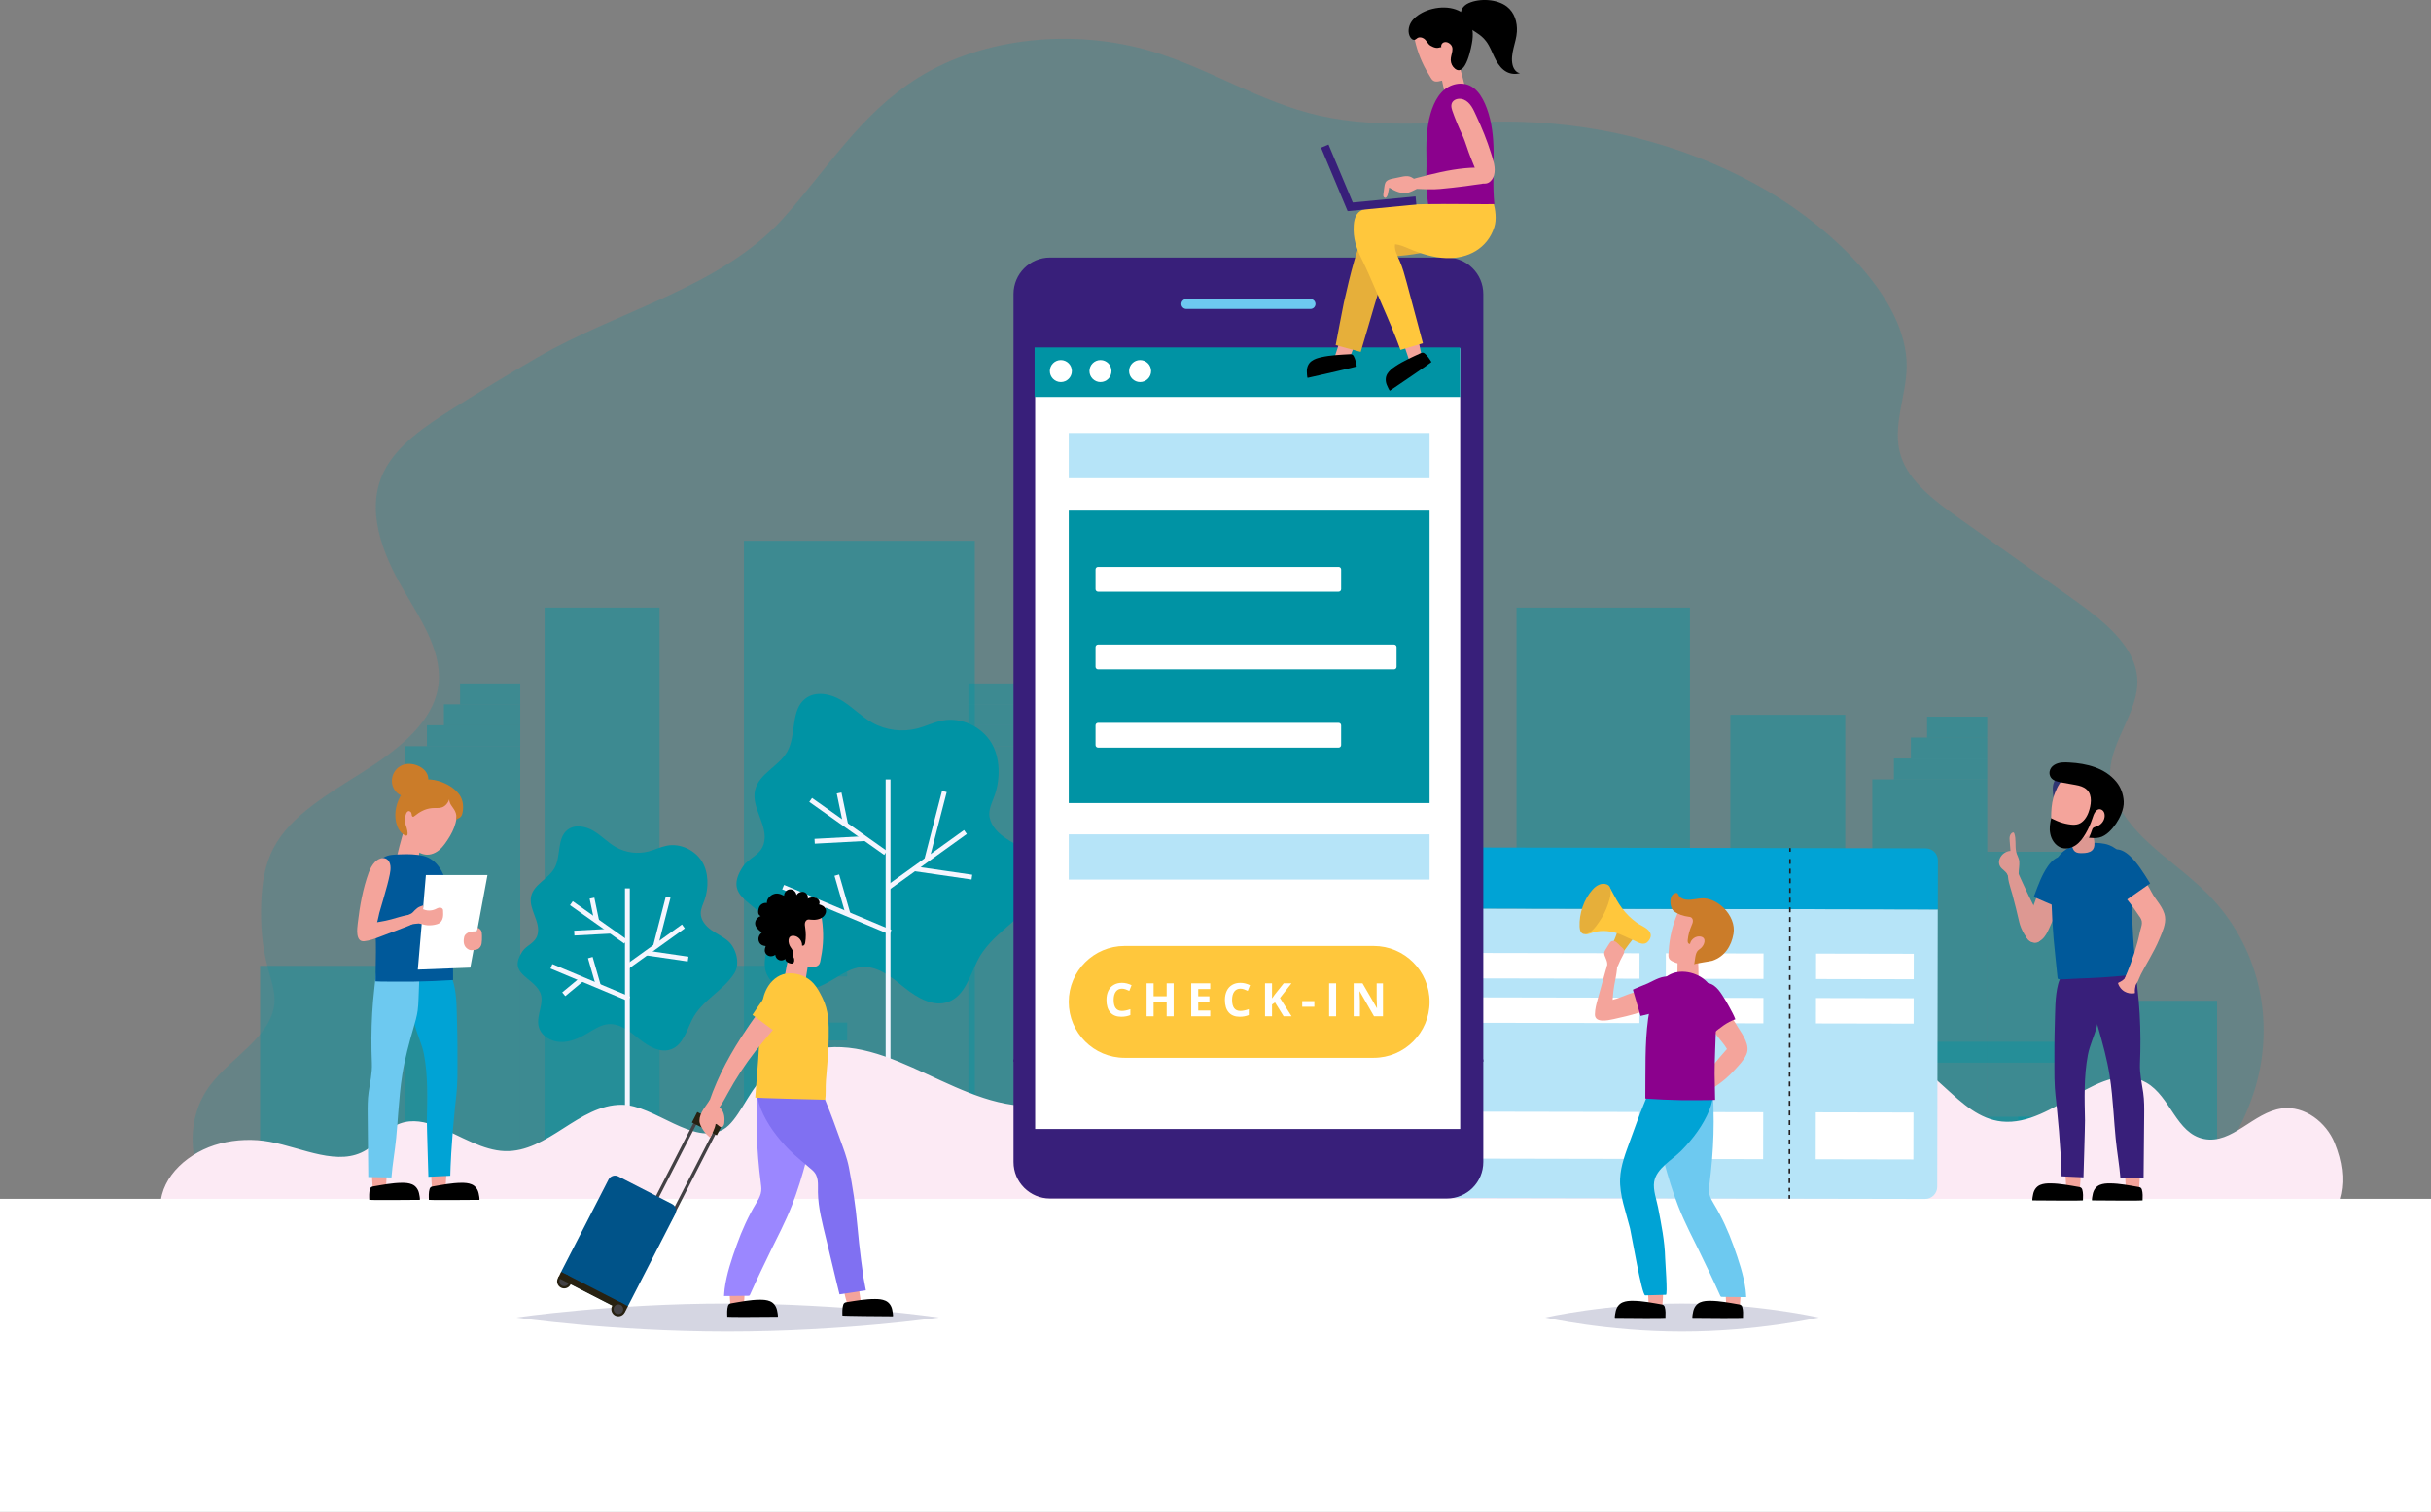 <svg width="1513" height="941" viewBox="0 0 1513 941" fill="none" xmlns="http://www.w3.org/2000/svg">
<rect x="0" y="0" width="1513" height="941" fill="#808080" stroke="none"/>
<g clip-path="url(#clip0_46234_5265)">
<path d="M182.771 797.522C161.029 782.273 140.558 764.875 128.923 743.363C117.288 721.85 115.775 695.482 130.814 675.452C143.962 657.948 169.123 644.983 170.803 624.424C171.408 616.98 168.669 609.673 166.703 602.397C163.117 589.129 162.073 575.438 162.587 561.853C163.026 550.219 164.66 538.419 170.288 527.753C181.016 507.421 204.437 494.062 225.74 480.553C247.043 467.058 268.618 450.432 272.537 428.481C276.335 407.225 262.642 386.893 251.34 367.529C237.783 344.291 227.117 316.985 239.1 293.158C247.24 276.955 264.503 265.291 281.358 254.626C298.772 243.612 316.459 232.886 334.419 222.478C384.801 193.265 448.711 178.817 487.307 136.019C514.435 105.944 535.315 70.816 571.581 48.259C612.236 22.98 668.807 17.655 716.663 31.906C752.824 42.677 784.006 63.524 821.075 71.951C861.472 81.133 904.366 74.643 946.245 75.808C1001.45 77.336 1055.91 92.782 1100.84 119.302C1139.79 142.282 1186.72 185.731 1186.68 227.637C1186.65 246.487 1177.22 265.518 1183.03 283.733C1188.23 300.041 1204.51 312.053 1219.99 323.051C1243.14 339.465 1266.28 355.895 1289.42 372.309C1308.41 385.773 1328.87 401.613 1330.18 422.263C1331.49 442.444 1313.74 460.629 1313.28 480.84C1312.94 496.256 1322.79 510.658 1334.9 522.383C1347.01 534.107 1361.58 543.986 1373.47 555.862C1406.35 588.66 1415.9 635.134 1403.76 676.541C1391.63 717.947 1359.49 754.225 1319.09 780.669" fill="#0093A4" fill-opacity="0.2"/>
<path d="M323.782 464.426H252.263V730.807H323.782V464.426Z" fill="#0093A4" fill-opacity="0.4"/>
<path d="M323.778 730.82H498.953V601.155H323.778V730.82Z" fill="#0093A4" fill-opacity="0.4"/>
<path d="M161.884 730.82H265.706V601.155H161.884V730.82Z" fill="#0093A4" fill-opacity="0.4"/>
<path d="M323.797 451.401H265.713V464.426H323.797V451.401Z" fill="#0093A4" fill-opacity="0.4"/>
<path d="M323.798 438.39H276.274V451.416H323.798V438.39Z" fill="#0093A4" fill-opacity="0.4"/>
<path d="M323.797 425.365H286.351V438.39H323.797V425.365Z" fill="#0093A4" fill-opacity="0.4"/>
<path d="M602.711 730.815H674.23V464.435H602.711V730.815Z" fill="#0093A4" fill-opacity="0.4"/>
<path d="M410.492 378.179H338.973V730.806H410.492V378.179Z" fill="#0093A4" fill-opacity="0.4"/>
<path d="M606.714 336.591H463.009V730.822H606.714V336.591Z" fill="#0093A4" fill-opacity="0.4"/>
<path d="M602.705 464.432H660.789V451.406H602.705V464.432Z" fill="#0093A4" fill-opacity="0.4"/>
<path d="M602.705 451.4H650.229V438.374H602.705V451.4Z" fill="#0093A4" fill-opacity="0.4"/>
<path d="M602.701 438.384H640.147V425.358H602.701V438.384Z" fill="#0093A4" fill-opacity="0.4"/>
<path d="M493.616 556.845H479.5V567.949H493.616V556.845Z" fill="#0093A4" fill-opacity="0.4"/>
<path d="M493.616 596.663H479.5V607.767H493.616V596.663Z" fill="#0093A4" fill-opacity="0.4"/>
<path d="M493.616 636.481H479.5V647.585H493.616V636.481Z" fill="#0093A4" fill-opacity="0.4"/>
<path d="M493.616 676.299H479.5V687.403H493.616V676.299Z" fill="#0093A4" fill-opacity="0.4"/>
<path d="M527.266 556.845H513.149V567.949H527.266V556.845Z" fill="#0093A4" fill-opacity="0.4"/>
<path d="M527.266 596.663H513.149V607.767H527.266V596.663Z" fill="#0093A4" fill-opacity="0.4"/>
<path d="M527.266 636.481H513.149V647.585H527.266V636.481Z" fill="#0093A4" fill-opacity="0.4"/>
<path d="M527.266 676.299H513.149V687.403H527.266V676.299Z" fill="#0093A4" fill-opacity="0.4"/>
<path d="M943.846 751.492H1051.78V378.184H943.846V751.492Z" fill="#0093A4" fill-opacity="0.4"/>
<path d="M1236.8 485.106H1165.28V751.502H1236.8V485.106Z" fill="#0093A4" fill-opacity="0.4"/>
<path d="M1308.32 530.129H1236.8V751.487H1308.32V530.129Z" fill="#0093A4" fill-opacity="0.4"/>
<path d="M1148.43 444.895H1076.91V751.487H1148.43V444.895Z" fill="#0093A4" fill-opacity="0.4"/>
<path d="M1379.86 622.896H1308.34V751.487H1379.86V622.896Z" fill="#0093A4" fill-opacity="0.4"/>
<path d="M1201.04 556.997H1046.83V751.502H1201.04V556.997Z" fill="#0093A4" fill-opacity="0.4"/>
<path d="M1236.8 472.081H1178.72V485.107H1236.8V472.081Z" fill="#0093A4" fill-opacity="0.4"/>
<path d="M1314.09 695.073H1256V708.099H1314.09V695.073Z" fill="#0093A4" fill-opacity="0.4"/>
<path d="M1236.8 459.055H1189.28V472.081H1236.8V459.055Z" fill="#0093A4" fill-opacity="0.4"/>
<path d="M1236.8 446.045H1199.36V459.07H1236.8V446.045Z" fill="#0093A4" fill-opacity="0.4"/>
<path d="M927.999 555.09H833.966V568.116H927.999V555.09Z" fill="#0093A4" fill-opacity="0.4"/>
<path d="M927.999 601.746H833.966V614.772H927.999V601.746Z" fill="#0093A4" fill-opacity="0.4"/>
<path d="M927.999 648.402H833.966V661.428H927.999V648.402Z" fill="#0093A4" fill-opacity="0.4"/>
<path d="M1288.41 648.402H1194.38V661.428H1288.41V648.402Z" fill="#0093A4" fill-opacity="0.4"/>
<path d="M1288.41 695.073H1194.38V708.099H1288.41V695.073Z" fill="#0093A4" fill-opacity="0.4"/>
<path d="M1090.81 577.526H1076.7V588.63H1090.81V577.526Z" fill="#0093A4" fill-opacity="0.4"/>
<path d="M1090.81 617.344H1076.7V628.448H1090.81V617.344Z" fill="#0093A4" fill-opacity="0.4"/>
<path d="M1090.81 657.161H1076.7V668.266H1090.81V657.161Z" fill="#0093A4" fill-opacity="0.4"/>
<path d="M1090.81 696.979H1076.7V708.083H1090.81V696.979Z" fill="#0093A4" fill-opacity="0.4"/>
<path d="M1124.28 577.526H1110.16V588.63H1124.28V577.526Z" fill="#0093A4" fill-opacity="0.4"/>
<path d="M1124.28 617.344H1110.16V628.448H1124.28V617.344Z" fill="#0093A4" fill-opacity="0.4"/>
<path d="M1124.28 657.161H1110.16V668.266H1124.28V657.161Z" fill="#0093A4" fill-opacity="0.4"/>
<path d="M1124.28 696.979H1110.16V708.083H1124.28V696.979Z" fill="#0093A4" fill-opacity="0.4"/>
<path d="M1157.91 577.526H1143.8V588.63H1157.91V577.526Z" fill="#0093A4" fill-opacity="0.4"/>
<path d="M1157.91 617.344H1143.8V628.448H1157.91V617.344Z" fill="#0093A4" fill-opacity="0.4"/>
<path d="M1157.91 657.161H1143.8V668.266H1157.91V657.161Z" fill="#0093A4" fill-opacity="0.4"/>
<path d="M1157.91 696.979H1143.8V708.083H1157.91V696.979Z" fill="#0093A4" fill-opacity="0.4"/>
<path d="M586.409 448.496C586.545 448.466 586.681 448.45 586.817 448.42C598.377 446.317 610.829 452.202 616.941 462.232C622.63 471.551 622.63 484.804 619.09 494.91C617.728 498.813 615.685 502.625 615.731 506.755C615.806 512.489 619.937 517.421 624.597 520.794C629.242 524.168 634.598 526.528 638.986 530.234C646.036 536.18 649.834 549.629 644.765 557.874C635.173 573.456 616.608 581.157 608.211 598.206C603.551 607.692 600.374 619.628 590.524 623.455C581.113 627.101 570.885 621.095 563.003 614.772C555.135 608.448 546.526 601.126 536.45 601.882C529.928 602.367 524.24 606.224 518.611 609.568C511.44 613.819 503.496 617.495 495.16 617.238C486.823 616.996 478.139 611.776 476.323 603.637C474.144 593.88 481.951 583.093 477.443 574.167C470.755 560.975 449.513 558.736 462.449 539.281C466.156 533.699 473.312 532.473 475.4 524.985C478.456 514.017 467.411 502.958 469.923 491.869C472.268 481.491 484.871 476.983 490.031 467.679C495.78 457.331 491.877 441.976 501.272 434.774C507.551 429.964 516.796 431.734 523.589 435.803C530.382 439.858 535.89 445.848 542.789 449.751C551.201 454.517 561.49 455.863 570.855 453.428C576.135 452.051 581.083 449.54 586.409 448.496Z" fill="#0093A4"/>
<path d="M504.54 497.89L551.171 530.885" stroke="#F5F5FE" stroke-width="3" stroke-miterlimit="10"/>
<path d="M522.242 493.563L526.342 513.321" stroke="#F5F5FE" stroke-width="3" stroke-miterlimit="10"/>
<path d="M507.021 523.608L538.522 521.929" stroke="#F5F5FE" stroke-width="3" stroke-miterlimit="10"/>
<path d="M487.398 552.156L554.212 580.203" stroke="#F5F5FE" stroke-width="3" stroke-miterlimit="10"/>
<path d="M520.805 544.682L527.855 569.13" stroke="#F5F5FE" stroke-width="3" stroke-miterlimit="10"/>
<path d="M497.989 576.164L513.649 563.184" stroke="#F5F5FE" stroke-width="3" stroke-miterlimit="10"/>
<path d="M552.714 552.473L600.842 517.875" stroke="#F5F5FE" stroke-width="3" stroke-miterlimit="10"/>
<path d="M587.755 492.64L576.771 535.166" stroke="#F5F5FE" stroke-width="3" stroke-miterlimit="10"/>
<path d="M569.069 540.719L604.882 545.923" stroke="#F5F5FE" stroke-width="3" stroke-miterlimit="10"/>
<path d="M552.714 485.137V730.716" stroke="#F5F5FE" stroke-width="3" stroke-miterlimit="10"/>
<path d="M414.88 526.392C414.97 526.377 415.076 526.346 415.167 526.331C423.534 524.803 432.552 529.069 436.985 536.331C441.1 543.078 441.1 552.67 438.543 559.992C437.56 562.821 436.077 565.574 436.122 568.57C436.183 572.73 439.178 576.285 442.537 578.736C445.896 581.171 449.785 582.881 452.962 585.559C458.076 589.855 460.814 599.598 457.138 605.574C450.193 616.844 436.743 622.427 430.675 634.771C427.301 641.64 425.002 650.278 417.86 653.046C411.052 655.694 403.638 651.337 397.934 646.768C392.23 642.199 385.997 636.889 378.719 637.434C373.998 637.782 369.883 640.581 365.813 643.001C360.624 646.087 354.859 648.735 348.837 648.553C342.8 648.372 336.521 644.605 335.205 638.705C333.632 631.64 339.29 623.833 336.007 617.374C331.165 607.813 315.793 606.209 325.159 592.124C327.852 588.085 333.026 587.193 334.539 581.777C336.748 573.834 328.76 565.831 330.575 557.798C332.27 550.294 341.393 547.012 345.13 540.279C349.291 532.791 346.462 521.672 353.27 516.452C357.824 512.958 364.512 514.259 369.429 517.194C374.346 520.128 378.341 524.47 383.319 527.284C389.416 530.733 396.86 531.717 403.638 529.947C407.436 528.963 411.022 527.148 414.88 526.392Z" fill="#0093A4"/>
<path d="M355.601 562.155L389.371 586.043" stroke="#F5F5FE" stroke-width="3" stroke-miterlimit="10"/>
<path d="M368.431 559.023L371.396 573.32" stroke="#F5F5FE" stroke-width="3" stroke-miterlimit="10"/>
<path d="M357.416 580.778L380.202 579.568" stroke="#F5F5FE" stroke-width="3" stroke-miterlimit="10"/>
<path d="M343.193 601.444L391.564 621.746" stroke="#F5F5FE" stroke-width="3" stroke-miterlimit="10"/>
<path d="M367.387 596.028L372.486 613.743" stroke="#F5F5FE" stroke-width="3" stroke-miterlimit="10"/>
<path d="M350.864 618.826L362.212 609.416" stroke="#F5F5FE" stroke-width="3" stroke-miterlimit="10"/>
<path d="M390.475 601.671L425.319 576.618" stroke="#F5F5FE" stroke-width="3" stroke-miterlimit="10"/>
<path d="M415.848 558.358L407.904 589.144" stroke="#F5F5FE" stroke-width="3" stroke-miterlimit="10"/>
<path d="M402.322 593.153L428.255 596.935" stroke="#F5F5FE" stroke-width="3" stroke-miterlimit="10"/>
<path d="M390.475 552.927V730.715" stroke="#F5F5FE" stroke-width="3" stroke-miterlimit="10"/>
<path d="M294.248 711.215C300.739 714.014 307.351 716.207 314.068 716.45C340.97 717.448 360.124 687.433 387.04 687.615C407.284 687.751 431.719 713.515 450.269 702.894C458.968 697.917 465.732 680.126 473.342 672.713C482.359 663.939 492.86 656.617 505.675 653.485C554.333 641.579 598.921 693.954 648.805 687.917C673.224 684.967 693.151 668.326 708.326 650.308C716.995 640.021 724.742 628.962 735 620.036C745.258 611.111 758.724 604.363 772.75 605.18C799.772 606.754 815.704 633.47 838.459 647.116C857.008 658.236 881.504 660.278 901.899 652.411C914.064 647.721 924.473 639.9 935.911 633.833C962.828 619.567 998.534 616.073 1023.98 632.487C1048.28 648.175 1063.93 694.407 1096.76 694.468C1127.09 694.528 1145.75 655.437 1176.01 657.403C1204.03 659.234 1217.95 695.134 1245.86 698.038C1278.32 701.412 1308 657.963 1335.83 673.863C1350.96 682.517 1354.35 705.466 1371.72 708.9C1389.28 712.38 1402.41 692.229 1420.21 689.899C1434.46 688.023 1447.82 698.689 1452.95 711.185C1491.95 806.448 1289.36 815.707 1234.44 815.707C1179.5 815.707 1129.29 809.081 1090.86 798.143C1031.29 835.313 912.263 860.668 775.11 860.668C637.336 860.668 517.839 835.086 458.545 797.644C419.888 808.884 368.99 815.707 313.206 815.707C267.816 815.707 221.594 811.743 177.762 800.351C152.541 793.801 98.844 782.47 99.858 750.231C100.433 731.775 117.863 716.661 137.002 711.745C147.033 709.158 157.73 708.795 167.943 710.655C188.399 714.407 210.927 726.54 228.145 715.617C234.833 711.382 239.084 704.256 246.135 700.55C261.371 692.637 277.408 703.953 294.248 711.215Z" fill="#FCEAF4"/>
<path d="M1513 746.177H0V941H1513V746.177Z" fill="white"/>
<path d="M711.882 737.781L712.2 565.09L1206.01 566.013L1205.68 738.704C1205.66 742.879 1202.28 746.268 1198.1 746.253L719.417 745.345C715.256 745.36 711.867 741.956 711.882 737.781Z" fill="#B6E4F8"/>
<path d="M1206.04 566.028L1206.1 535.605C1206.12 531.43 1202.73 528.041 1198.55 528.026L719.84 527.118C715.664 527.103 712.275 530.492 712.26 534.667L712.199 565.09L1206.04 566.028Z" fill="#00A3D5"/>
<path d="M1114.05 527.859V530.129" stroke="#231F20" stroke-miterlimit="10"/>
<path d="M1114.04 534.682L1113.64 741.563" stroke="#231F20" stroke-miterlimit="10" stroke-dasharray="3.01 3.01"/>
<path d="M1113.64 743.832V746.101" stroke="#231F20" stroke-miterlimit="10"/>
<path d="M1191.05 609.478L1191.08 593.654L1130.29 593.539L1130.26 609.363L1191.05 609.478Z" fill="white"/>
<path d="M1190.99 637.119L1191.02 621.294L1130.23 621.181L1130.2 637.005L1190.99 637.119Z" fill="white"/>
<path d="M1190.84 721.663L1190.9 692.435L1130.11 692.32L1130.05 721.548L1190.84 721.663Z" fill="white"/>
<path d="M1097.54 609.295L1097.57 593.471L1036.78 593.357L1036.75 609.182L1097.54 609.295Z" fill="white"/>
<path d="M1097.48 636.953L1097.51 621.128L1036.72 621.013L1036.69 636.838L1097.48 636.953Z" fill="white"/>
<path d="M1097.32 721.481L1097.38 692.253L1036.58 692.138L1036.53 721.366L1097.32 721.481Z" fill="white"/>
<path d="M1020.39 609.152L1020.42 593.328L739.875 592.802L739.845 608.627L1020.39 609.152Z" fill="white"/>
<path d="M1020.33 636.796L1020.36 620.972L739.817 620.441L739.787 636.266L1020.33 636.796Z" fill="white"/>
<path d="M1020.16 721.34L1020.22 692.112L739.678 691.581L739.623 720.809L1020.16 721.34Z" fill="white"/>
<path d="M900.492 745.965H653.48C640.953 745.965 630.785 735.799 630.785 723.272V659.431H923.172V723.272C923.188 735.814 913.02 745.965 900.492 745.965Z" fill="#381F7A"/>
<path d="M923.188 660.838H630.785V182.978C630.785 170.451 640.953 160.285 653.48 160.285H900.477C913.005 160.285 923.172 170.451 923.172 182.978V660.838H923.188Z" fill="#381F7A"/>
<path d="M908.799 216.79H644.251V702.698H908.799V216.79Z" fill="white"/>
<path d="M815.643 192.297H738.329C736.634 192.297 735.242 190.905 735.242 189.211C735.242 187.516 736.634 186.125 738.329 186.125H815.643C817.338 186.125 818.73 187.516 818.73 189.211C818.73 190.92 817.338 192.297 815.643 192.297Z" fill="#6DC9F0"/>
<path d="M889.735 519.312H665.16V547.451H889.735V519.312Z" fill="#B6E4F8"/>
<path d="M889.735 269.512H665.16V297.651H889.735V269.512Z" fill="#B6E4F8"/>
<path d="M889.735 317.832H665.16V499.841H889.735V317.832Z" fill="#0093A4"/>
<path d="M833.119 368.27H683.408C682.53 368.27 681.834 367.559 681.834 366.697V354.428C681.834 353.55 682.545 352.854 683.408 352.854H833.119C833.996 352.854 834.692 353.565 834.692 354.428V366.697C834.692 367.574 833.996 368.27 833.119 368.27Z" fill="white"/>
<path d="M833.119 465.319H683.408C682.53 465.319 681.834 464.608 681.834 463.745V451.476C681.834 450.599 682.545 449.903 683.408 449.903H833.119C833.996 449.903 834.692 450.614 834.692 451.476V463.745C834.692 464.623 833.996 465.319 833.119 465.319Z" fill="white"/>
<path d="M867.615 416.59H683.408C682.53 416.59 681.834 415.879 681.834 415.017V402.748C681.834 401.87 682.545 401.174 683.408 401.174H867.615C868.493 401.174 869.189 401.885 869.189 402.748V415.017C869.189 415.894 868.493 416.59 867.615 416.59Z" fill="white"/>
<path d="M908.798 216.245H643.902V247.062H908.798V216.245Z" fill="#0093A4"/>
<path d="M667.097 230.95C667.097 234.732 664.026 237.803 660.244 237.803C656.461 237.803 653.39 234.732 653.39 230.95C653.39 227.168 656.461 224.097 660.244 224.097C664.026 224.112 667.097 227.168 667.097 230.95Z" fill="white"/>
<path d="M684.906 237.803C688.691 237.803 691.76 234.735 691.76 230.95C691.76 227.165 688.691 224.097 684.906 224.097C681.12 224.097 678.052 227.165 678.052 230.95C678.052 234.735 681.12 237.803 684.906 237.803Z" fill="white"/>
<path d="M709.568 237.803C713.353 237.803 716.422 234.735 716.422 230.95C716.422 227.165 713.353 224.097 709.568 224.097C705.782 224.097 702.714 227.165 702.714 230.95C702.714 234.735 705.782 237.803 709.568 237.803Z" fill="white"/>
<path d="M854.921 658.402H699.974C680.744 658.402 665.16 642.82 665.16 623.592C665.16 604.363 680.744 588.781 699.974 588.781H854.921C874.151 588.781 889.735 604.363 889.735 623.592C889.735 642.805 874.151 658.402 854.921 658.402Z" fill="#FFC73C"/>
<path d="M698.265 615.362C696.631 615.362 695.36 615.982 694.452 617.207C693.559 618.433 693.105 620.157 693.105 622.351C693.105 626.935 694.83 629.219 698.265 629.219C699.702 629.219 701.457 628.856 703.5 628.145V631.791C701.82 632.487 699.929 632.85 697.856 632.85C694.876 632.85 692.591 631.942 691.002 630.127C689.414 628.312 688.627 625.71 688.627 622.321C688.627 620.188 689.02 618.312 689.792 616.708C690.564 615.105 691.683 613.864 693.136 613.017C694.588 612.155 696.298 611.731 698.25 611.731C700.247 611.731 702.244 612.215 704.256 613.183L702.849 616.723C702.078 616.36 701.306 616.043 700.534 615.77C699.778 615.498 699.006 615.362 698.265 615.362Z" fill="white"/>
<path d="M730.446 632.563H726.104V623.697H717.964V632.563H713.606V612.033H717.964V620.082H726.104V612.033H730.446V632.563Z" fill="white"/>
<path d="M753.216 632.563H741.385V612.033H753.216V615.604H745.742V620.112H752.702V623.682H745.742V628.977H753.216V632.563Z" fill="white"/>
<path d="M771.978 615.362C770.344 615.362 769.073 615.982 768.165 617.207C767.272 618.433 766.818 620.157 766.818 622.351C766.818 626.935 768.543 629.219 771.978 629.219C773.415 629.219 775.17 628.856 777.213 628.145V631.791C775.533 632.487 773.642 632.85 771.569 632.85C768.589 632.85 766.304 631.942 764.715 630.127C763.127 628.312 762.34 625.71 762.34 622.321C762.34 620.188 762.733 618.312 763.505 616.708C764.277 615.105 765.396 613.864 766.849 613.017C768.301 612.155 770.011 611.731 771.963 611.731C773.96 611.731 775.957 612.215 777.969 613.183L776.562 616.723C775.79 616.36 775.019 616.043 774.247 615.77C773.491 615.498 772.719 615.362 771.978 615.362Z" fill="white"/>
<path d="M803.857 632.563H798.91L793.524 623.909L791.678 625.225V632.563H787.32V612.033H791.678V621.428L793.387 619.008L798.955 612.033H803.782L796.625 621.126L803.857 632.563Z" fill="white"/>
<path d="M810.469 626.617V623.107H818.019V626.617H810.469Z" fill="white"/>
<path d="M827.202 632.563V612.033H831.56V632.563H827.202Z" fill="white"/>
<path d="M860.7 632.563H855.163L846.236 617.026H846.115C846.297 619.764 846.387 621.731 846.387 622.896V632.563H842.499V612.033H847.991L856.918 627.419H857.024C856.888 624.756 856.812 622.865 856.812 621.761V612.049H860.731V632.563H860.7Z" fill="white"/>
<path d="M829.835 224.687C830.637 222.433 834.525 210.769 833.95 210.542C836.931 211.707 839.912 212.872 842.892 214.021C842.453 216.578 841.546 218.983 840.517 221.328C839.503 223.643 838.308 225.821 837.385 228.212C834.904 226.986 832.347 225.897 829.744 224.944C829.759 224.899 829.79 224.808 829.835 224.687Z" fill="#F4A49B"/>
<path d="M842.984 161.859C844.845 155.535 847.038 149.302 849.853 143.19C850.382 142.041 850.972 140.845 851.986 140.104C852.803 139.499 853.817 139.242 854.815 139C862.743 137.018 870.672 135.036 878.615 133.054C886.437 131.103 894.32 129.136 902.369 128.546C907.392 128.183 922.083 126.61 923.944 132.721C924.58 134.794 923.869 137.048 922.825 138.939C919.042 145.838 911.356 149.559 903.942 152.177C891.49 156.564 878.373 159.09 865.179 159.62C858.174 179.105 852.909 199.165 846.872 219.029L831.288 214.808C831.288 214.808 835.797 190.89 836.372 188.394C838.46 179.392 840.411 170.542 842.984 161.859Z" fill="#E6AF3A"/>
<path d="M813.873 235.186C813.434 235.277 813.359 231.419 813.343 231.101C813.313 228.65 814.236 226.215 816.279 224.732C818.079 223.416 820.182 222.811 822.316 222.327C828.186 221.011 834.208 220.829 840.199 220.466C841.198 220.405 841.924 220.663 842.454 221.54C843.558 223.431 844.042 226.003 844.42 228.03C844.481 228.287 820.001 233.839 813.873 235.186Z" fill="black"/>
<path d="M889.312 46.444C890.961 49.077 891.475 51.179 895 50.695C898.193 50.257 901.113 48.865 903.7 46.959C908.784 43.237 913.247 37.276 914.125 30.907C915.411 21.528 907.301 13.858 898.556 12.466C897.527 12.3 896.483 12.224 895.454 12.209C888.041 12.194 878.463 15.552 880.506 24.735C882.185 32.375 885.136 39.833 889.312 46.444Z" fill="#F4A49B"/>
<path d="M876.829 223.597C876.118 221.313 872.245 209.649 871.64 209.815C874.726 208.953 877.813 208.106 880.884 207.244C882.064 209.558 882.79 212.024 883.365 214.52C883.925 216.986 884.303 219.437 884.969 221.903C882.246 222.417 879.553 223.068 876.905 223.87C876.89 223.809 876.86 223.718 876.829 223.597Z" fill="#F4A49B"/>
<path d="M871.095 162.328C873.031 166.745 874.287 171.42 875.543 176.079C878.902 188.59 885.589 213.628 885.589 213.628L871.624 217.803C868.144 208.136 864.059 198.681 859.944 189.271C858.507 185.973 857.115 182.66 855.692 179.347C853.166 173.432 850.609 167.517 847.749 161.768C844.133 154.506 842 148.349 842.544 140.059C842.892 134.839 844.799 130.982 850.109 129.938C855.783 128.833 861.532 128.122 867.297 127.729C871.095 127.472 874.907 127.381 878.72 127.275C887.738 127.033 896.74 126.806 905.758 126.564C910.372 126.443 914.972 126.322 919.586 126.201C922.567 126.125 926.516 125.066 929.391 125.641C930.692 130.513 931.584 136.503 929.996 141.405C925.699 154.733 913.58 161.102 900.069 160.633C892.065 160.361 884.288 157.895 876.92 154.778C874.121 153.598 871.276 152.282 868.25 152.07C867.645 155.414 869.793 159.377 871.095 162.328Z" fill="#FFC73C"/>
<path d="M865.088 243.143C864.725 243.385 863.227 239.83 863.106 239.543C862.183 237.274 862.152 234.672 863.514 232.538C864.709 230.663 866.434 229.316 868.25 228.091C873.228 224.717 878.78 222.342 884.212 219.815C885.12 219.392 885.891 219.362 886.693 219.997C888.403 221.343 889.81 223.567 890.899 225.322C891.036 225.519 870.277 239.649 865.088 243.143Z" fill="black"/>
<path d="M898.889 56.626C898.919 56.792 898.964 56.958 899.07 57.064C899.206 57.216 899.418 57.261 899.615 57.291C903.836 57.987 908.148 57.231 912.324 56.338C911.189 51.452 909.934 46.595 908.542 41.77C908.496 41.618 908.451 41.467 908.33 41.376C908.179 41.27 907.982 41.3 907.8 41.331C905.652 41.724 903.503 42.133 901.355 42.556C899.539 42.919 897.724 43.131 895.908 43.539C896.604 45.763 897.013 47.942 897.497 50.226C897.936 52.374 898.389 54.508 898.889 56.626Z" fill="#F4A49B"/>
<path d="M888.812 127.003C895.908 126.776 930.087 127.26 930.056 127.033C928.906 116.231 929.754 105.021 929.587 94.129C929.451 85.097 928.513 75.96 925.366 67.427C922.597 59.939 917.922 51.906 908.859 52.057C907.225 52.087 905.606 52.39 904.078 52.919C896.422 55.521 892.549 63.252 890.401 70.498C887.617 79.908 887.571 89.847 887.798 99.575C887.919 104.719 887.511 109.877 887.677 115.021C887.798 119.015 888.388 123.024 888.812 127.003Z" fill="#8B018D"/>
<path d="M902.898 37.352C902.943 39.44 903.881 41.407 905.515 42.723C912.339 48.245 915.925 28.653 916.394 24.962C917.09 19.546 916.258 13.449 912.112 9.516C905.152 2.905 893.018 3.737 885.09 7.912C882.336 9.365 879.734 11.331 878.13 14.009C876.541 16.687 876.103 20.197 877.585 22.95C878.191 24.07 879.416 25.128 880.611 24.72C881.217 24.523 881.64 23.994 882.185 23.676C883.38 22.935 884.999 23.222 886.179 24.024C887.965 25.219 888.509 27.337 890.31 28.427C891.384 29.077 892.594 29.591 893.85 29.773C895.091 29.939 895.908 29.44 897.058 29.334C896.664 28.169 897.375 26.868 898.48 26.399C899.599 25.93 900.931 26.233 901.914 26.914C905.924 29.667 902.822 33.6 902.898 37.352Z" fill="black"/>
<path d="M912.945 91.527C913.61 93.509 914.276 95.49 915.078 97.472C916.788 101.723 918.512 105.959 920.222 110.21C920.858 111.784 921.674 113.524 923.278 114.083C924.231 114.416 925.306 114.235 926.213 113.796C928.074 112.903 929.3 111.012 929.845 109.03C931.085 104.416 929.315 99.681 927.953 95.294C925.457 87.306 922.34 79.636 918.8 72.102C917.877 70.12 917.03 68.093 915.819 66.263C914.624 64.432 913.02 62.798 910.993 61.981C908.965 61.164 906.484 61.285 904.774 62.647C902.792 64.25 903.11 66.716 903.867 68.88C905.622 73.933 907.679 78.864 909.964 83.706C911.159 86.277 912.052 88.895 912.945 91.527Z" fill="#F4A49B"/>
<path d="M911.733 104.704C901.475 105.672 891.399 108.259 881.398 110.846C880.596 111.058 879.749 111.284 879.113 111.814C877.494 113.145 877.691 116.504 879.779 117.306C880.308 117.502 880.883 117.533 881.443 117.548C886.33 117.729 891.474 118.077 896.316 117.608C901.49 117.109 906.65 116.564 911.809 115.884C913.882 115.611 915.97 115.324 918.028 115.006C920.66 114.598 923.505 114.598 925.865 113.206C926.107 113.07 926.349 112.903 926.5 112.676C926.636 112.465 926.697 112.222 926.758 111.98C927 110.861 927.121 109.666 926.773 108.577C925.593 105.006 921.871 104.28 918.587 104.325C916.272 104.356 914.003 104.492 911.733 104.704Z" fill="#F4A49B"/>
<path d="M926.592 28.26C924.504 24.493 921.871 22.148 918.21 19.879C913.777 17.141 907.12 12.178 909.692 6.036C910.478 4.16 912.173 2.769 914.034 1.937C920.979 -1.165 931.691 -0.635 937.818 4.055C942.645 7.746 944.415 13.843 944.082 19.712C943.885 23.222 942.796 26.596 941.979 30.015C941.162 33.434 940.587 37.019 941.404 40.423C941.979 42.798 943.598 45.264 946.034 45.522C943.401 46.338 940.451 46.111 937.97 44.886C934.883 43.373 932.689 40.514 931.055 37.488C929.421 34.508 928.256 31.255 926.592 28.26Z" fill="black"/>
<path d="M838.941 131.382L881.502 127.278L881.018 122.263L838.458 126.368L838.941 131.382Z" fill="#381F7A"/>
<path d="M843.358 129.403L826.832 89.972L822.185 91.919L838.711 131.35L843.358 129.403Z" fill="#381F7A"/>
<path d="M864.422 111.844C865.149 111.542 865.92 111.345 866.631 111.209C868.432 110.831 870.217 110.453 872.018 110.089C873.818 109.711 875.709 109.348 877.464 109.908C878.327 110.18 879.099 110.679 879.855 111.164C881.141 111.981 882.427 112.813 883.713 113.63C883.91 114.885 883.244 116.141 882.321 117.003C881.383 117.865 880.203 118.395 879.053 118.909C878.236 119.272 877.404 119.651 876.526 119.878C872.441 120.982 868.205 118.955 864.589 116.761C864.301 118.168 864.014 119.575 863.726 120.982C863.53 121.905 862.546 124.038 861.306 122.707C860.837 122.207 860.897 121.451 860.988 120.77C861.185 119.318 861.381 117.85 861.578 116.398C861.699 115.475 861.835 114.552 862.229 113.72C862.652 112.813 863.484 112.238 864.422 111.844Z" fill="#F4A49B"/>
<path d="M277.227 741.245C277.302 738.855 277.907 726.571 278.528 726.571C275.335 726.571 272.128 726.571 268.935 726.571C268.421 729.112 268.391 731.684 268.497 734.241C268.602 736.767 268.92 739.233 268.92 741.79C271.674 741.548 274.458 741.457 277.227 741.517C277.211 741.472 277.227 741.366 277.227 741.245Z" fill="#F4A49B"/>
<path d="M298.317 746.797C298.756 746.797 297.969 743.015 297.894 742.712C297.364 740.307 295.912 738.159 293.582 737.175C291.524 736.313 289.345 736.192 287.152 736.207C281.13 736.253 275.229 737.463 269.313 738.461C268.33 738.628 267.679 739.036 267.377 740.02C266.726 742.107 266.847 744.725 266.938 746.797C266.938 747.039 292.039 746.873 298.317 746.797Z" fill="black"/>
<path d="M283.127 689.839C283.263 688.553 283.399 687.267 283.536 685.981C283.868 682.94 284.232 679.899 284.428 676.843C284.701 672.804 284.716 668.735 284.716 664.68C284.731 655.558 284.746 646.435 284.458 637.313C284.186 629.159 284.428 620.112 282.386 612.185C281.478 608.66 278.936 603.864 275.229 602.624C274.049 602.23 272.778 602.245 271.522 602.276C268.012 602.336 264.502 602.412 260.977 602.472C258.858 602.518 256.544 602.624 254.955 604.015C251.278 607.238 255.333 617.555 256.196 621.519C257.421 627.177 256.892 633.334 258.359 638.796C259.948 644.711 262.717 650.157 263.867 656.239C266.423 669.673 265.939 683.424 265.667 697.04C265.606 699.944 266.62 732.455 266.62 732.455L280.252 731.805C280.252 731.805 280.388 727.569 280.434 726.041C280.525 723.318 280.691 720.61 280.842 717.887C281.402 708.522 282.159 699.173 283.127 689.839Z" fill="#00A3D5"/>
<path d="M240.218 739.793C240.294 737.418 240.884 725.27 241.504 725.27C238.342 725.27 235.165 725.27 232.003 725.27C231.488 727.781 231.458 730.338 231.564 732.879C231.67 735.375 231.972 737.826 231.988 740.353C234.711 740.126 237.465 740.035 240.203 740.08C240.218 740.005 240.218 739.914 240.218 739.793Z" fill="#F4A49B"/>
<path d="M247.92 691.79C248.51 684.181 249.161 676.571 250.341 669.022C251.929 659.053 254.607 649.189 257.422 639.492C258.42 636.027 259.449 632.563 259.948 628.992C260.281 626.572 260.387 624.136 260.478 621.701C260.599 618.448 260.735 615.195 260.856 611.928C261.007 607.903 261.159 603.804 259.979 599.961C257.891 593.078 252.716 590.718 245.908 591.459C234 592.745 234.031 606.3 232.987 615.241C231.791 625.513 231.232 635.846 231.171 646.178C231.141 651.352 231.247 656.511 231.459 661.685C231.716 667.993 230.324 673.591 229.431 679.809C228.75 684.544 228.796 689.34 228.841 694.12C228.962 706.949 229.204 732.607 229.204 732.607L243.638 732.879C244.259 724.664 245.787 716.525 246.573 708.311C247.103 702.819 247.496 697.297 247.92 691.79Z" fill="#6DC9F0"/>
<path d="M261.219 746.797C261.658 746.797 260.871 743.015 260.795 742.712C260.266 740.307 258.813 738.159 256.483 737.175C254.425 736.313 252.247 736.192 250.053 736.207C244.031 736.253 238.13 737.463 232.215 738.461C231.231 738.628 230.581 739.036 230.278 740.02C229.627 742.107 229.748 744.725 229.839 746.797C229.854 747.039 254.955 746.873 261.219 746.797Z" fill="black"/>
<path d="M260.266 534.289C260.235 534.455 260.19 534.622 260.084 534.728C259.948 534.879 259.736 534.924 259.539 534.955C255.318 535.65 251.006 534.894 246.83 534.001C247.965 529.115 249.221 524.259 250.613 519.433C250.658 519.282 250.703 519.13 250.824 519.039C250.976 518.934 251.172 518.964 251.354 518.994C253.502 519.387 255.651 519.796 257.799 520.219C259.615 520.583 261.431 520.794 263.246 521.203C262.55 523.427 262.142 525.605 261.657 527.89C261.219 530.038 260.765 532.171 260.266 534.289Z" fill="#F4A49B"/>
<path d="M281.992 609.976C273.656 610.506 265.319 610.838 256.967 610.974C255.182 611.005 233.697 611.02 233.697 610.793C233.697 602.805 234.091 594.863 233.939 586.875C233.773 578.267 233.334 569.659 232.835 561.066C232.487 554.848 232.351 548.343 233.697 542.216C234.378 539.115 235.861 535.741 238.554 533.895C241.671 531.762 245.816 531.914 249.417 531.762C254.108 531.566 258.843 531.656 263.428 532.715C271.991 534.697 276.213 543.184 278.331 550.96C281.069 560.945 281.584 571.686 281.811 581.958C281.886 585.377 281.901 588.796 281.917 592.215C281.917 593.577 281.932 594.954 281.932 596.315C281.962 600.854 281.977 605.407 281.992 609.976Z" fill="#00599A"/>
<path d="M292.705 602.261L260.039 603.501L265.062 544.637H303.387L292.705 602.261Z" fill="white"/>
<path d="M299.967 582.73C299.967 584.243 299.982 585.756 299.74 587.238C299.498 588.796 298.605 590.218 297.108 590.824C296.396 591.111 295.625 591.217 294.868 591.308C293.824 591.429 292.705 591.504 291.751 591.02C289.104 589.674 288.362 587.389 288.65 584.545C288.756 583.562 288.937 582.518 289.603 581.777C291.404 579.765 294.142 579.629 296.623 579.659C296.699 579.659 296.85 579.613 296.85 579.613L297.365 577.359C297.365 577.359 299.044 578.328 299.453 579.235C299.861 580.128 299.952 581.141 299.952 582.14C299.967 582.337 299.967 582.533 299.967 582.73Z" fill="#F4A49B"/>
<path d="M241.051 550.794C239.538 556.618 237.737 562.367 236.088 568.161C235.937 568.706 234.863 573.971 234.696 574.001C235.256 573.91 235.816 573.819 236.361 573.728C238.797 573.32 241.202 572.851 243.623 572.17C246.906 571.247 250.159 570.219 253.488 569.553C254.411 569.372 255.379 569.205 256.272 569.493C257.376 569.856 258.193 570.96 258.193 572.125C258.208 573.26 257.512 574.303 256.62 575.014C255.727 575.71 254.653 576.134 253.594 576.527C247.859 578.706 242.125 580.884 236.391 583.078C233.244 584.273 230.036 585.483 226.693 585.831C221.155 586.391 222.259 577.995 222.668 574.606C223.924 563.895 225.815 553.199 229.507 543.048C230.369 540.688 231.701 538.237 233.456 536.437C235.165 534.682 238.297 533.2 240.627 534.682C243.668 536.619 243.26 541.097 242.624 544.122C242.171 546.346 241.641 548.57 241.051 550.794Z" fill="#F4A49B"/>
<path d="M268.935 566.542C269.586 566.421 270.237 566.21 270.842 565.952C271.659 565.589 272.461 565.105 273.338 564.954C274.231 564.818 275.275 565.136 275.623 565.968C275.744 566.255 275.759 566.573 275.774 566.89C275.85 568.328 275.925 569.795 275.608 571.202C275.29 572.609 274.518 573.986 273.263 574.697C272.824 574.939 272.355 575.105 271.886 575.256C270.04 575.801 268.088 576.028 266.167 575.907C264.215 575.801 262.52 575.045 260.629 574.772C260.326 574.727 255.848 575.226 255.939 575.498C255.485 574.001 255.636 572.231 254.97 570.809C254.834 570.521 254.305 569.402 254.305 569.402C254.305 569.402 256.151 568.63 256.71 568.04C257.694 567.011 258.662 565.952 259.797 565.105C260.886 564.288 262.218 563.971 263.473 563.456C263.443 564.243 263.247 565.877 263.352 565.922C265.108 566.739 267.029 566.906 268.935 566.542Z" fill="#F4A49B"/>
<path d="M270.963 530.658C269.283 531.536 267.453 532.05 265.577 531.974C262.611 531.868 259.827 530.34 257.739 528.253C254.622 525.136 252.595 520.416 251.354 516.256C249.826 511.112 249.69 505.106 252.943 500.598C255.5 497.043 259.585 494.895 263.806 494.032C267.604 493.246 271.644 493.427 275.32 494.653C275.638 494.758 275.941 494.864 276.258 494.985C279.057 496.09 281.841 498.026 283.369 500.674C285.291 504.017 284.444 508.54 283.566 512.096C282.568 516.089 280.722 519.508 278.467 522.912C276.455 525.953 274.291 528.918 270.963 530.658Z" fill="#F4A49B"/>
<path d="M258.163 486.68C259.51 486.15 260.932 485.772 262.309 485.485C265.789 484.743 269.435 485.076 272.839 486.075C277.772 487.512 282.992 490.432 285.987 494.728C288.348 498.102 288.711 502.595 287.697 506.513C287.41 507.602 286.971 508.374 286.033 508.994C285.549 509.312 283.975 509.841 283.824 510.462C284.263 508.631 284.066 506.664 283.249 504.97C282.553 503.518 281.479 502.307 280.647 500.946C280.147 500.144 279.36 498.298 279.693 497.33C278.891 499.66 277.242 501.869 274.867 502.58C272.885 503.185 270.751 502.792 268.724 503.003C264.382 503.457 261.174 505.348 257.83 508.026C257.619 508.192 257.392 508.374 257.119 508.359C256.771 508.359 256.499 508.056 256.378 507.738C256.257 507.421 256.272 507.058 256.212 506.725C256.136 506.135 255.879 505.545 255.395 505.197C253.609 503.911 252.611 506.407 252.369 507.708C252.005 509.735 251.899 511.657 252.55 513.639C252.913 514.743 253.337 515.847 253.518 517.012C253.624 517.663 253.882 519.387 253.397 519.887C252.989 520.31 252.263 520.098 251.748 519.811C249.539 518.586 248.041 516.377 247.194 514.047C245 508.086 246.105 501.294 249.07 495.817C251.143 492.05 254.048 488.283 258.163 486.68Z" fill="#CB7C29"/>
<path d="M248.146 494.259C254.698 498.571 267.483 492.202 266.529 484.093C265.788 477.739 257.346 474.32 251.808 475.757C243.986 477.784 241.111 487.784 247.133 493.472C247.451 493.775 247.783 494.032 248.146 494.259Z" fill="#CB7C29"/>
<path d="M1265 565.135C1266.71 561.021 1267.95 556.739 1269.69 552.639C1271.93 547.39 1273.99 541.792 1278.35 537.844C1280.6 535.802 1285.37 534.364 1287.62 537.163C1288.85 538.676 1288.77 540.824 1288.53 542.761C1288.21 545.272 1287.61 547.662 1286.97 550.098C1284.93 557.783 1281.62 565.075 1277.99 572.125C1277.68 572.715 1277.38 573.32 1277.08 573.97C1274.96 578.448 1272.95 585.181 1267.53 586.436C1266.05 586.784 1264.4 586.633 1263.16 585.74C1257.03 581.338 1262.89 570.219 1265 565.135Z" fill="#DD9892"/>
<path d="M1286.1 741.608C1286.02 739.218 1285.41 726.933 1284.79 726.933C1287.99 726.933 1291.19 726.933 1294.39 726.933C1294.9 729.475 1294.93 732.047 1294.83 734.603C1294.72 737.13 1294.4 739.596 1294.4 742.152C1291.65 741.91 1288.86 741.82 1286.1 741.88C1286.1 741.82 1286.1 741.729 1286.1 741.608Z" fill="#F4A49B"/>
<path d="M1265 747.145C1264.57 747.145 1265.35 743.363 1265.43 743.06C1265.96 740.655 1267.41 738.507 1269.74 737.523C1271.8 736.661 1273.98 736.54 1276.17 736.555C1282.19 736.601 1288.09 737.811 1294.01 738.809C1294.99 738.976 1295.64 739.384 1295.95 740.368C1296.6 742.455 1296.47 745.072 1296.38 747.145C1296.37 747.387 1271.27 747.221 1265 747.145Z" fill="black"/>
<path d="M1283.37 481.022C1282.66 481.475 1282.01 481.96 1281.48 482.474C1278.61 485.288 1277.38 487.981 1277.64 492.035C1277.86 495.787 1278.17 499.735 1280.29 502.822C1281.33 504.35 1282.77 505.56 1284.19 506.74C1284.75 507.209 1285.4 507.693 1286.13 507.678C1286.87 507.648 1287.49 507.103 1287.96 506.513C1289.55 504.516 1290.07 501.914 1290.73 499.448C1291.56 496.286 1292.75 494.41 1295.17 492.368C1297.41 490.477 1299.64 488.147 1299.86 485.076C1300 483.2 1299.15 481.324 1297.78 480.053C1295.4 477.86 1292.15 477.633 1289.15 478.48C1287.4 478.994 1285.16 479.887 1283.37 481.022Z" fill="#303672"/>
<path d="M1282.34 565.408L1265.76 558.267C1265.76 558.267 1269.29 548.328 1271.78 543.714C1273.52 540.461 1275.7 536.861 1278.77 534.712C1281.5 532.806 1284.79 532.609 1287.79 533.956C1290.88 535.333 1293.24 538.283 1293.71 541.671C1294.42 546.906 1291.42 552.443 1288.65 556.679C1288.09 557.526 1282.71 565.559 1282.34 565.408Z" fill="#00599A"/>
<path d="M1280.19 690.187C1280.06 688.901 1279.92 687.615 1279.79 686.329C1279.45 683.288 1279.09 680.247 1278.89 677.191C1278.62 673.152 1278.61 669.083 1278.61 665.028C1278.59 655.906 1278.58 646.783 1278.86 637.661C1279.13 629.507 1278.89 620.46 1280.94 612.533C1281.84 609.008 1284.38 604.212 1288.09 602.972C1289.27 602.578 1290.54 602.593 1291.8 602.624C1295.31 602.684 1298.82 602.76 1302.34 602.82C1304.46 602.866 1306.78 602.972 1308.37 604.363C1312.04 607.586 1307.99 617.903 1307.13 621.867C1305.9 627.525 1306.43 633.682 1304.96 639.144C1303.37 645.059 1300.6 650.505 1299.45 656.587C1296.9 670.021 1297.38 683.772 1297.65 697.388C1297.71 700.292 1296.7 732.803 1296.7 732.803L1283.07 732.153C1283.07 732.153 1282.93 727.917 1282.89 726.389C1282.8 723.666 1282.63 720.958 1282.48 718.235C1281.9 708.87 1281.16 699.521 1280.19 690.187Z" fill="#381F7A"/>
<path d="M1323.09 740.14C1323.01 737.765 1322.42 725.617 1321.8 725.617C1324.96 725.617 1328.14 725.617 1331.3 725.617C1331.82 728.128 1331.85 730.685 1331.74 733.227C1331.64 735.723 1331.33 738.174 1331.32 740.7C1328.6 740.473 1325.84 740.382 1323.1 740.428C1323.1 740.352 1323.09 740.261 1323.09 740.14Z" fill="#F4A49B"/>
<path d="M1315.4 692.153C1314.81 684.544 1314.16 676.934 1312.98 669.385C1311.39 659.416 1308.71 649.552 1305.9 639.855C1304.9 636.39 1303.87 632.926 1303.37 629.355C1303.04 626.935 1302.93 624.499 1302.84 622.064C1302.72 618.811 1302.59 615.558 1302.47 612.291C1302.31 608.267 1302.16 604.167 1303.34 600.324C1305.43 593.441 1310.61 591.081 1317.41 591.822C1329.32 593.108 1329.29 606.663 1330.33 615.604C1331.53 625.876 1332.09 636.209 1332.15 646.541C1332.18 651.715 1332.07 656.874 1331.86 662.048C1331.61 668.356 1333 673.954 1333.89 680.172C1334.57 684.907 1334.53 689.703 1334.48 694.483C1334.36 707.312 1334.12 732.97 1334.12 732.97L1319.68 733.242C1319.06 725.027 1317.53 716.888 1316.75 708.674C1316.2 703.167 1315.83 697.66 1315.4 692.153Z" fill="#381F7A"/>
<path d="M1302.09 747.145C1301.65 747.145 1302.44 743.363 1302.51 743.06C1303.04 740.655 1304.49 738.507 1306.82 737.523C1308.88 736.661 1311.06 736.54 1313.25 736.555C1319.28 736.601 1325.18 737.811 1331.09 738.809C1332.08 738.976 1332.73 739.384 1333.03 740.368C1333.68 742.455 1333.56 745.072 1333.47 747.145C1333.47 747.387 1308.35 747.221 1302.09 747.145Z" fill="black"/>
<path d="M1284.84 609.522C1288.03 609.416 1291.24 609.099 1294.45 609.008C1299.02 608.872 1303.59 608.675 1308.14 608.388C1309.8 608.282 1329.75 606.739 1329.72 606.496C1329.26 600.763 1328.49 595.09 1328.04 589.311C1327.34 580.597 1327.1 571.853 1326.7 563.123C1326.33 554.757 1326.55 545.741 1323.63 537.799C1321.36 531.656 1316.76 526.588 1309.97 525.227C1303.34 523.911 1293.86 524.501 1287.76 527.541C1282.34 530.234 1278.74 535.65 1277.24 541.354C1275.63 547.526 1276.64 554.863 1276.82 561.187C1277.03 568.812 1277.49 576.421 1278.09 584.016C1278.79 592.125 1279.77 600.188 1280.54 608.297C1280.57 608.675 1280.63 609.083 1280.94 609.325C1281.18 609.507 1281.51 609.522 1281.83 609.537C1282.81 609.568 1283.83 609.552 1284.84 609.522Z" fill="#00599A"/>
<path d="M1316.4 531.112C1318.34 530.885 1320.11 532.095 1321.6 533.335C1323.56 534.939 1325.27 536.724 1326.98 538.585C1331.58 543.547 1335.98 549.281 1339.08 555.302C1341.73 560.43 1346.63 564.712 1347.46 570.657C1348.08 575.029 1345.83 579.946 1344.19 583.925C1342.29 588.569 1339.9 592.987 1337.46 597.359C1335.75 600.415 1333.94 603.44 1332.38 606.587C1331.15 609.083 1330.5 612.2 1328.02 613.818C1326.3 614.938 1324.01 614.908 1322.8 613.062C1322.06 611.942 1322 610.808 1322.24 609.688C1322.51 608.418 1323.16 607.162 1323.66 605.952C1327.13 597.434 1330.03 588.781 1331.88 579.764C1332.21 578.161 1332.95 576.451 1333.06 574.742C1333.19 572.76 1332.35 571.459 1331.21 569.931C1330.08 568.388 1329.05 566.769 1327.94 565.196C1325.39 561.55 1322.42 558.206 1319.9 554.545C1316.64 549.856 1313.03 545.12 1312.01 539.326C1311.48 536.316 1312.83 531.52 1316.4 531.112Z" fill="#F4A49B"/>
<path d="M1289.61 526.528C1289.92 527.995 1290.48 529.296 1291.48 530.068C1292.68 530.991 1294.33 531.021 1295.84 530.991C1296.97 530.975 1298.12 530.945 1299.23 530.673C1304.04 529.523 1303.89 525.892 1303.13 521.868C1302.54 518.691 1302.28 515.454 1301.8 512.262C1301.77 512.095 1301.74 511.929 1301.63 511.823C1301.5 511.687 1301.27 511.687 1301.09 511.702C1298.77 511.808 1296.46 511.944 1294.16 512.11C1292.21 512.247 1290.27 512.216 1288.32 512.398C1288.74 514.834 1288.88 517.163 1289.06 519.629C1289.17 521.414 1289.09 524.183 1289.61 526.528Z" fill="#DD9892"/>
<path d="M1278.29 517.118C1279.18 518.903 1280.44 520.476 1282.09 521.596C1284.69 523.351 1288.02 523.774 1291.12 523.275C1295.72 522.549 1300.38 519.75 1304.04 516.951C1308.55 513.502 1312.38 508.434 1312.39 502.549C1312.41 497.92 1310.24 493.548 1307.16 490.174C1304.39 487.149 1300.82 484.789 1296.9 483.548C1296.56 483.442 1296.23 483.351 1295.88 483.261C1292.8 482.459 1289.21 482.398 1286.26 483.73C1282.54 485.394 1280.45 489.811 1279 493.381C1277.36 497.421 1276.84 501.49 1276.65 505.817C1276.5 509.675 1276.53 513.563 1278.29 517.118Z" fill="#F4A49B"/>
<path d="M1270.83 576.043C1269.13 569.568 1265.49 563.592 1262.64 557.571C1260.07 552.095 1257.44 546.649 1255.14 541.051C1253.81 537.814 1250.4 538.116 1249.83 541.611C1249 546.755 1251.13 551.853 1252.46 556.709C1254.05 562.458 1255.41 568.267 1256.77 574.076C1257.7 578.04 1261.39 586.088 1266.06 586.739C1271.49 587.48 1271.74 579.462 1270.83 576.043Z" fill="#DD9892"/>
<path d="M1320.18 506.664C1321.24 504.062 1321.91 501.294 1321.76 498.707C1321.48 494.229 1319.99 490.053 1317.13 486.559C1310 477.905 1298.61 475.167 1287.93 474.592C1286.34 474.501 1284.75 474.426 1283.17 474.592C1279.85 474.94 1276.29 476.604 1275.64 480.159C1275.4 481.476 1275.7 482.882 1276.47 483.987C1277.94 486.059 1280.83 486.619 1283.21 487.028C1286.09 487.512 1288.94 488.056 1291.81 488.556C1294.34 489.009 1296.9 489.69 1298.8 491.506C1302.53 495.031 1301.41 501.324 1299.85 505.636C1298.77 508.601 1296.69 511.793 1293.6 512.867C1292.12 513.381 1290.51 513.412 1288.95 513.245C1286.64 512.988 1284.31 512.474 1282.12 511.702C1281 511.309 1279.91 510.855 1278.83 510.325C1278.55 510.189 1276.55 509.342 1276.62 509.16C1275.88 513.003 1275.31 515.318 1276.08 519.1C1276.79 522.564 1278.98 526.013 1282.42 527.466C1285.43 528.737 1289.03 527.965 1291.75 526.15C1294.48 524.334 1296.44 521.596 1298.08 518.752C1299.74 515.877 1301.12 512.837 1302.16 509.675C1302.69 508.101 1303.16 506.468 1304.18 505.151C1304.72 504.456 1305.45 503.85 1306.32 503.699C1307.38 503.533 1308.46 504.092 1309.09 504.94C1309.73 505.802 1309.94 506.906 1309.89 507.965C1309.79 510.265 1308.43 512.443 1306.46 513.623C1305.66 514.107 1304.77 514.425 1303.87 514.728C1303.51 514.849 1303.13 514.985 1302.83 515.227C1302.33 515.635 1302.1 516.286 1301.91 516.906C1301.39 518.464 1300.79 520.007 1300.11 521.505C1300.17 521.384 1303 521.626 1303.31 521.626C1304.42 521.611 1305.52 521.535 1306.61 521.278C1310.95 520.25 1314.6 516.104 1317.01 512.564C1318.17 510.855 1319.31 508.812 1320.18 506.664Z" fill="black"/>
<path d="M1247.04 531.218C1246.59 531.566 1246.18 531.974 1245.82 532.413C1244.14 534.455 1243.5 537.057 1244.88 539.342C1246.06 541.293 1248.6 542.322 1249.4 544.455C1249.47 544.606 1249.53 544.788 1249.66 544.879C1249.78 544.954 1249.93 544.954 1250.07 544.954C1251.77 544.924 1253.47 544.863 1255.17 544.788C1255.5 544.773 1255.88 544.742 1256.11 544.5C1256.32 544.273 1256.35 543.91 1256.35 543.593C1256.39 541.112 1256.94 538.646 1256.74 536.149C1256.56 533.926 1255.15 532.08 1254.75 529.841C1254.08 526.21 1254.87 522.352 1253.69 518.858C1253.58 518.54 1253.4 518.177 1253.07 518.116C1252.9 518.086 1252.73 518.147 1252.57 518.207C1251.66 518.631 1251.07 519.584 1250.84 520.567C1250.62 521.551 1250.69 522.579 1250.78 523.578C1250.95 525.59 1251.1 527.587 1251.27 529.599C1249.74 529.69 1248.25 530.28 1247.04 531.218Z" fill="#DD9892"/>
<path d="M1319.23 614.212C1319.99 615.392 1321 616.39 1322.2 617.101C1324.04 618.19 1326.28 618.599 1328.4 618.206C1328.49 618.19 1328.6 618.16 1328.66 618.1C1328.75 618.009 1328.73 617.858 1328.72 617.722C1328.37 614.56 1329.91 611.549 1330.08 608.418C1330.15 607.011 1329.61 606.39 1328.32 606.042C1327.49 605.815 1326.42 605.407 1325.6 605.225C1323.65 604.772 1323.59 606.844 1322.97 608.085C1322.1 609.779 1320.26 610.808 1318.53 611.61C1318.43 611.655 1318.31 611.716 1318.26 611.821C1318.2 611.942 1318.25 612.079 1318.28 612.2C1318.49 612.896 1318.82 613.591 1319.23 614.212Z" fill="#F4A49B"/>
<path d="M1323.38 560.188L1338.19 549.856C1338.19 549.856 1332.73 540.839 1329.37 536.815C1327.01 533.986 1324.16 530.9 1320.71 529.402C1317.66 528.086 1314.4 528.555 1311.73 530.476C1308.97 532.458 1307.26 535.817 1307.49 539.22C1307.84 544.5 1311.91 549.311 1315.46 552.896C1316.14 553.623 1323.04 560.415 1323.38 560.188Z" fill="#00599A"/>
<path opacity="0.2" d="M1131.94 820.034C1131.94 820.034 1093.84 828.732 1046.83 828.732C999.821 828.732 961.724 820.034 961.724 820.034C961.724 820.034 999.821 811.335 1046.83 811.335C1093.84 811.335 1131.94 820.034 1131.94 820.034Z" fill="#303672"/>
<path d="M1081.6 639.28C1084.73 644.151 1089.39 650.656 1086.94 656.254C1085.31 659.991 1082.28 662.971 1079.59 665.936C1075.8 670.111 1071.46 673.788 1066.71 676.828C1064.87 678.008 1055.3 683.334 1055.62 677.434C1055.67 676.601 1056.18 675.875 1056.68 675.195C1062.4 667.509 1068.45 660.081 1074.81 652.91C1073.04 649.764 1070.65 647.434 1068.6 644.59C1066.38 641.519 1064.15 638.448 1061.55 635.694C1058.47 632.427 1056.41 627.465 1055.79 623.047C1055.48 620.869 1055.52 618.418 1056.71 616.496C1060.37 610.612 1066.35 617.54 1068.91 620.823C1073.17 626.315 1077.18 632.018 1080.8 637.964C1081.02 638.387 1081.31 638.826 1081.6 639.28Z" fill="#F4A49B"/>
<path d="M1074.49 814.693C1074.41 812.303 1073.81 800.019 1073.19 800.019C1076.38 800.019 1079.59 800.019 1082.78 800.019C1083.29 802.56 1083.32 805.132 1083.22 807.689C1083.11 810.215 1082.79 812.681 1082.79 815.238C1080.04 814.996 1077.26 814.905 1074.49 814.966C1074.49 814.905 1074.49 814.814 1074.49 814.693Z" fill="#F4A49B"/>
<path d="M1051.32 766.146C1048.93 761.199 1046.63 756.222 1044.64 751.109C1044.61 751.018 1044.58 750.927 1044.53 750.851C1037.46 732.607 1033.05 713.469 1029.02 694.377C1027.87 688.901 1026.8 684.68 1028.58 679.249C1029.93 675.149 1032.32 671.549 1036.01 669.204C1041.75 665.573 1048.86 664.015 1055.54 665.331C1067.42 667.676 1066.18 681.306 1066.44 690.398C1066.74 700.837 1066.39 711.276 1065.55 721.669C1065.12 726.873 1064.56 732.062 1063.9 737.236C1063.61 739.52 1063.34 741.381 1063.97 743.62C1064.56 745.708 1065.64 747.629 1066.76 749.475C1071.72 757.674 1075.68 766.464 1078.91 775.48C1082.04 784.225 1085.23 793.604 1086.44 802.848C1086.49 803.226 1086.86 807.371 1086.8 807.356C1081.78 807.295 1076.76 807.25 1071.73 807.19C1071.49 807.19 1071.23 807.174 1071.04 807.053C1070.83 806.917 1070.72 806.675 1070.61 806.448C1066.38 796.978 1061.87 787.629 1057.33 778.294C1055.32 774.255 1053.29 770.216 1051.32 766.146Z" fill="#6DC9F0"/>
<path d="M1053.4 820.23C1052.96 820.23 1053.74 816.448 1053.82 816.146C1054.35 813.74 1055.8 811.592 1058.13 810.609C1060.19 809.746 1062.37 809.625 1064.56 809.64C1070.58 809.686 1076.49 810.896 1082.4 811.894C1083.38 812.061 1084.04 812.469 1084.34 813.453C1084.99 815.54 1084.87 818.158 1084.78 820.23C1084.78 820.472 1059.66 820.321 1053.4 820.23Z" fill="black"/>
<path d="M1026.24 814.693C1026.16 812.303 1025.56 800.019 1024.94 800.019C1028.13 800.019 1031.34 800.019 1034.53 800.019C1035.04 802.56 1035.07 805.132 1034.97 807.689C1034.86 810.215 1034.55 812.681 1034.55 815.238C1031.79 814.996 1029.01 814.905 1026.24 814.966C1026.25 814.905 1026.24 814.814 1026.24 814.693Z" fill="#F4A49B"/>
<path d="M1014.32 763.892C1011.88 754.074 1007.89 743.877 1008.31 733.711C1008.67 725.164 1011.83 717.493 1014.68 709.551C1017.43 701.851 1020.25 694.165 1023.35 686.571C1026.8 678.114 1030.17 668.417 1039.95 665.8C1046.5 664.045 1053.76 664.695 1059.75 667.963C1068.24 672.592 1067.03 683.122 1063.93 690.777C1060.02 700.413 1053.62 708.901 1046.36 716.268C1040.78 721.941 1030.81 727.16 1029.49 735.693C1028.73 740.625 1030.99 746.646 1031.93 751.487C1033.94 761.865 1036.09 772.394 1036.35 782.999C1036.39 785.057 1038.01 805.873 1036.84 805.904C1032.55 806.025 1028.24 806.131 1023.94 806.252C1021.81 806.191 1015.54 769.006 1014.57 764.921C1014.48 764.588 1014.41 764.24 1014.32 763.892Z" fill="#00A3D5"/>
<path d="M1066.17 643.289C1066.06 643.38 1059.52 634.771 1058.95 633.985C1056.91 631.171 1055.02 628.009 1054.47 624.484C1054.17 622.457 1054.05 620.369 1054.49 618.342C1055.08 615.589 1056.89 612.926 1059.57 612.049C1062.01 611.247 1064.73 612.034 1066.82 613.516C1068.89 615.014 1070.43 617.132 1071.83 619.265C1073.46 621.761 1074.97 624.318 1076.38 626.95C1077.67 629.371 1079.13 631.867 1080.04 634.424C1074.81 636.209 1070.42 639.794 1066.17 643.289Z" fill="#8B018D"/>
<path d="M1005.15 820.23C1004.71 820.23 1005.49 816.448 1005.57 816.146C1006.1 813.74 1007.55 811.592 1009.88 810.609C1011.94 809.746 1014.12 809.625 1016.31 809.64C1022.33 809.686 1028.24 810.896 1034.15 811.894C1035.13 812.061 1035.79 812.469 1036.09 813.453C1036.74 815.54 1036.62 818.158 1036.53 820.23C1036.53 820.472 1011.43 820.321 1005.15 820.23Z" fill="black"/>
<path d="M1038.58 591.565C1038.42 594.666 1037.62 596.678 1040.76 598.312C1043.62 599.795 1046.82 600.354 1050.02 600.294C1056.32 600.188 1063.41 597.903 1067.8 593.214C1074.28 586.3 1072.08 575.362 1065.76 569.175C1065.02 568.449 1064.21 567.783 1063.37 567.178C1057.33 562.881 1047.57 560.083 1043.93 568.766C1040.91 575.952 1039.01 583.758 1038.58 591.565Z" fill="#F4A49B"/>
<path d="M1043.97 606.935C1043.97 607.102 1043.97 607.268 1044.06 607.404C1044.17 607.571 1044.35 607.661 1044.55 607.737C1048.51 609.356 1052.88 609.598 1057.15 609.658C1057.13 604.636 1057 599.628 1056.71 594.606C1056.7 594.454 1056.7 594.288 1056.59 594.167C1056.47 594.031 1056.27 594.016 1056.09 594C1053.91 593.895 1051.72 593.819 1049.52 593.758C1047.68 593.713 1045.86 593.501 1044 593.501C1044.18 595.831 1044.09 598.04 1044.05 600.37C1044 602.578 1043.97 604.757 1043.97 606.935Z" fill="#F4A49B"/>
<path d="M1024.01 683.757C1031.5 684.287 1039.01 684.62 1046.51 684.756C1048.12 684.786 1067.44 684.801 1067.44 684.574C1067.44 679.128 1067.14 673.742 1067.14 668.266C1067.14 658.962 1067.68 649.673 1067.94 640.384C1068.16 632.003 1069.18 622.533 1065.09 614.832C1061.1 607.298 1050.73 603.305 1042.62 605.317C1034.7 607.283 1029.99 614.984 1028.04 622.442C1024.11 637.389 1024.11 654.741 1024.06 670.096C1024.04 674.65 1024.03 679.204 1024.01 683.757Z" fill="#8B018D"/>
<path d="M1012.55 589.386C1010.64 591.973 1008.75 594.56 1006.87 597.162C1006.46 597.722 1006.04 598.297 1005.43 598.615C1004.16 599.28 1001.53 597.314 1000.34 596.769C1000.14 596.678 999.928 596.572 999.791 596.391C999.307 595.74 1000.76 593.38 1001.05 592.73C1001.67 591.338 1002.35 589.961 1003.01 588.585C1004.32 585.907 1005.6 583.199 1006.43 580.325C1006.83 578.993 1007.19 577.662 1008.75 577.541C1011.14 577.375 1014.75 578.978 1016.19 580.945C1017.89 583.29 1015.16 585.816 1013.85 587.586C1013.42 588.191 1012.98 588.781 1012.55 589.386Z" fill="#E6AF3A"/>
<path d="M1003.78 620.657C1003.98 618.206 1004.21 615.755 1004.68 613.274C1005.3 609.931 1006.01 606.587 1006.37 603.198C1006.48 602.261 1006.55 601.277 1006.18 600.415C1005.71 599.356 1004.53 598.645 1003.38 598.736C1002.24 598.826 1001.26 599.613 1000.65 600.566C1000.03 601.519 999.715 602.624 999.412 603.728C997.763 609.643 996.114 615.543 994.48 621.458C993.572 624.711 992.664 627.994 992.634 631.367C992.574 636.935 1000.85 635.059 1004.19 634.348C1014.74 632.109 1025.21 629.234 1035 624.635C1036.36 623.985 1037.93 623.334 1038.8 622.048C1039.9 620.399 1040.16 618.115 1039.78 616.194C1039.61 615.362 1039.3 614.53 1038.72 613.894C1037.74 612.835 1036.21 612.911 1034.89 613.108C1027.43 614.197 1020.38 616.345 1013.3 618.887C1010.14 620.021 1006.93 621.489 1003.68 622.321C1003.69 621.776 1003.74 621.216 1003.78 620.657Z" fill="#F4A49B"/>
<path d="M1072.87 565.196C1070.04 562.367 1066.33 560.113 1062.28 559.341C1057.74 558.464 1053.47 560.567 1049.01 559.886C1047.16 559.599 1045.33 558.585 1044.55 556.891C1044.36 556.482 1044.2 556.013 1043.79 555.832C1043.59 555.741 1043.38 555.741 1043.17 555.771C1038.43 556.406 1038.87 564.788 1041.78 567.102C1044.18 569.023 1047.66 570.173 1050.69 570.551C1051.37 570.642 1052.1 570.703 1052.66 571.096C1053.41 571.626 1053.7 572.654 1053.59 573.577C1053.5 574.5 1053.09 575.347 1052.73 576.209C1051.52 579.038 1050.69 582.034 1050.4 585.09C1050.36 585.634 1050.33 586.209 1050.54 586.709C1050.76 587.208 1051.31 587.616 1051.84 587.48C1052.35 584.606 1055.39 582.442 1058.27 582.896C1062.51 583.577 1060.8 588.267 1058.5 590.218C1057.91 590.718 1057.24 591.126 1056.7 591.671C1054.97 593.41 1054.93 597.904 1054.43 600.218C1054.53 599.704 1064.59 598.357 1065.73 597.964C1073.37 595.392 1077.53 588.948 1078.88 581.232C1079.89 575.453 1077.18 569.508 1072.87 565.196Z" fill="#CB7C29"/>
<path d="M1006.42 580.839C1001.12 579.144 995.252 578.812 990.077 580.854C988.746 581.368 987.021 581.958 986.083 580.884C985.765 580.521 985.629 580.022 985.523 579.538C983.39 570.022 987.233 559.417 994.964 553.487C996.84 552.049 999.549 550.885 1001.44 552.291C1002.17 552.836 1002.62 553.668 1003.04 554.47C1005.01 558.176 1006.99 561.898 1009.49 565.272C1012.08 568.751 1015.21 571.807 1018.73 574.334C1021.43 576.255 1026.63 577.889 1027.37 581.625C1027.58 582.699 1027.18 583.804 1026.63 584.742C1026.21 585.453 1025.68 586.134 1025.01 586.618C1022.09 588.766 1018.54 585.846 1015.83 584.817C1012.65 583.607 1009.69 581.883 1006.42 580.839Z" fill="#FFC73C"/>
<path d="M1000.91 562.412C1000.88 562.488 1000.87 562.549 1000.85 562.609C999.534 566.588 997.627 570.37 995.237 573.804C993.285 576.603 990.199 581.141 986.462 581.383C983.935 581.535 983.193 579.008 983.103 576.905C982.755 568.615 985.72 559.72 991.273 553.593C993.512 551.112 996.75 549.19 1000.11 550.476C1004.36 552.125 1001.95 559.266 1000.91 562.412Z" fill="#E6AF3A"/>
<path d="M1003.17 585.771C1003.1 585.786 1003.04 585.816 1002.98 585.846C1002.41 586.134 1002 586.678 1001.65 587.208C1000.79 588.464 999.988 589.765 999.216 591.081C998.883 591.656 998.565 592.246 998.444 592.881C998.036 595.256 1001.24 598.237 1000.08 601.595C1000.03 601.746 1003.94 601.292 1005.46 601.822C1005.77 601.928 1006.39 601.898 1006.39 601.898C1006.39 601.898 1006.8 601.474 1006.92 601.187C1007.93 598.827 1008.93 596.542 1010.2 594.333C1010.7 593.456 1011.08 592.412 1010.79 591.444C1010.46 590.264 1009.34 589.734 1008.54 588.917C1007.69 588.055 1006.93 587.147 1005.95 586.421C1005.18 585.846 1004.09 585.438 1003.17 585.771Z" fill="#F4A49B"/>
<path d="M1016.28 615.967L1021.06 632.351C1021.06 632.351 1030.79 630.188 1035.41 628.387C1038.66 627.132 1042.28 625.513 1044.65 622.881C1046.75 620.551 1047.31 617.48 1046.41 614.515C1045.47 611.459 1042.97 608.902 1039.85 608.085C1034.88 606.769 1029.85 610.082 1025.53 612.079C1024.88 612.381 1016.25 615.846 1016.28 615.967Z" fill="#8B018D"/>
<path opacity="0.2" d="M584.275 820.034C584.275 820.034 525.389 828.732 452.765 828.732C380.126 828.732 321.255 820.034 321.255 820.034C321.255 820.034 380.141 811.335 452.765 811.335C525.404 811.335 584.275 820.034 584.275 820.034Z" fill="#303672"/>
<path d="M462.932 813.997C463.007 811.607 463.612 799.323 464.233 799.323C461.04 799.323 457.833 799.323 454.64 799.323C454.126 801.864 454.096 804.436 454.202 806.993C454.308 809.519 454.625 811.985 454.625 814.542C457.379 814.3 460.163 814.209 462.932 814.27C462.932 814.224 462.932 814.118 462.932 813.997Z" fill="#F4A49B"/>
<path d="M486.111 765.466C488.502 760.519 490.802 755.541 492.799 750.428C492.829 750.337 492.875 750.246 492.905 750.171C499.97 731.926 504.388 712.804 508.413 693.697C509.563 688.22 510.637 683.999 508.852 678.568C507.505 674.468 505.115 670.868 501.423 668.523C495.689 664.892 488.578 663.334 481.89 664.65C470.013 666.995 471.254 680.626 470.997 689.718C470.694 700.156 471.042 710.595 471.889 720.988C472.313 726.192 472.873 731.381 473.538 736.555C473.826 738.84 474.098 740.7 473.463 742.939C472.873 745.027 471.798 746.948 470.679 748.794C465.716 756.994 461.752 765.783 458.529 774.8C455.397 783.544 452.205 792.924 450.995 802.167C450.949 802.545 450.571 806.69 450.632 806.675C455.655 806.615 460.678 806.569 465.701 806.509C465.943 806.509 466.2 806.494 466.397 806.373C466.609 806.237 466.715 805.995 466.821 805.768C471.057 796.297 475.566 786.948 480.105 777.614C482.117 773.559 484.145 769.52 486.111 765.466Z" fill="#9B87FF"/>
<path d="M484.024 819.55C484.462 819.55 483.676 815.768 483.6 815.465C483.07 813.06 481.618 810.911 479.288 809.928C477.23 809.066 475.051 808.945 472.858 808.96C466.836 809.005 460.935 810.215 455.019 811.214C454.036 811.38 453.385 811.789 453.083 812.772C452.432 814.86 452.553 817.477 452.644 819.55C452.659 819.792 477.76 819.625 484.024 819.55Z" fill="black"/>
<path d="M536.101 812.469C535.692 810.109 533.831 797.961 534.436 797.84C531.304 798.476 528.172 799.126 525.025 799.762C525.025 802.349 525.51 804.89 526.13 807.371C526.75 809.822 527.537 812.182 528.051 814.678C530.699 813.892 533.407 813.256 536.131 812.757C536.131 812.681 536.116 812.59 536.101 812.469Z" fill="#F4A49B"/>
<path d="M533.605 762.848C532.561 750.67 530.654 738.734 528.37 726.752C527.189 720.595 524.859 714.74 522.756 708.855C520.003 701.155 517.189 693.47 514.087 685.875C510.637 677.418 507.263 667.721 497.489 665.104C490.938 663.349 483.676 664 477.684 667.267C469.196 671.897 470.407 682.426 473.508 690.081C477.412 699.718 483.812 708.205 491.074 715.572C495.538 720.096 500.803 724.12 505.554 728.295C509.881 732.092 508.973 736.949 509.064 742.032C509.215 751.85 511.878 761.547 514.147 771.033C515.57 776.993 516.992 782.954 518.429 788.899C519.14 791.88 519.851 794.86 520.563 797.84C521.122 800.185 522.484 805.631 522.484 805.631L538.9 803.12C538.9 803.12 537.463 795.541 537.387 795.011C536.888 791.441 536.389 787.886 535.935 784.316C535.042 777.326 534.24 770.171 533.65 763.257C533.635 763.106 533.62 762.985 533.605 762.848Z" fill="#8070F2"/>
<path d="M555.663 819.277C556.102 819.277 555.376 815.495 555.3 815.177C554.816 812.772 553.394 810.593 551.079 809.58C549.037 808.687 546.858 808.521 544.664 808.521C538.642 808.475 532.726 809.595 526.795 810.503C525.812 810.654 525.146 811.062 524.829 812.031C524.148 814.103 524.223 816.736 524.284 818.793C524.284 819.05 549.385 819.262 555.663 819.277Z" fill="black"/>
<path d="M511 595.786C510.379 598.827 510.652 600.975 507.187 601.761C504.055 602.472 500.817 602.2 497.731 601.353C491.664 599.659 485.369 595.665 482.298 590.022C477.774 581.701 482.646 571.671 490.332 567.269C491.24 566.754 492.178 566.301 493.146 565.937C500.076 563.305 510.228 563.063 511.56 572.367C512.679 580.098 512.558 588.131 511 595.786Z" fill="#F4A49B"/>
<path d="M501.634 608.297C501.604 608.463 501.574 608.63 501.468 608.751C501.347 608.902 501.135 608.962 500.938 609.008C496.762 609.931 492.42 609.416 488.184 608.751C489.046 603.804 490.045 598.887 491.164 594.001C491.194 593.849 491.24 593.683 491.361 593.592C491.497 593.471 491.709 593.486 491.89 593.516C494.069 593.789 496.233 594.076 498.396 594.394C500.227 594.666 502.058 594.772 503.889 595.075C503.314 597.329 503.026 599.538 502.678 601.837C502.36 604 502.012 606.149 501.634 608.297Z" fill="#F4A49B"/>
<path d="M513.527 684.483C506.022 684.332 470.028 683.394 470.043 683.167C470.527 677.751 470.845 672.093 471.344 666.632C472.191 657.373 472.494 648.069 473.084 638.781C473.614 630.415 473.477 620.884 478.243 613.607C481.179 609.129 485.763 605.952 491.119 605.801C496.778 605.634 502.557 607.904 506.355 612.14C508.655 614.696 510.243 617.813 511.787 620.884C515.796 628.826 515.917 636.965 515.781 645.74C515.645 654.65 514.843 663.516 514.056 672.381C513.678 676.919 514.177 681.382 513.527 684.483Z" fill="#FFC73C"/>
<path d="M451.055 683.939C450.102 685.663 449.118 687.343 447.969 688.946C447.288 689.899 446.531 690.822 445.517 691.412C444.504 691.987 443.172 692.138 442.189 691.533C440.313 690.368 440.752 687.539 441.463 685.452C446.955 669.416 455.231 654.439 464.763 640.415C469.075 634.061 480.634 615.649 490.378 621.549C491.83 622.442 492.95 624.136 492.602 625.801C492.42 626.663 491.891 627.419 491.377 628.13C484.795 637.101 477.2 645.271 470.346 654.03C463.764 662.441 457.894 671.397 452.795 680.777C452.205 681.806 451.645 682.88 451.055 683.939Z" fill="#F4A49B"/>
<path d="M485.899 556.588C486.595 556.83 487.291 557.148 488.002 557.496C487.941 555.499 489.681 553.623 491.679 553.532C493.676 553.441 495.567 555.166 495.688 557.163C496.611 555.605 498.593 554.712 500.333 555.211C502.073 555.726 503.268 557.738 502.708 559.463C502.875 558.948 504.645 558.646 505.084 558.585C506.022 558.464 506.945 558.585 507.837 558.888C509.381 559.402 510.712 561.293 509.774 562.912C511.484 563.29 513.269 564.198 513.889 565.847C514.479 567.42 513.783 569.251 512.558 570.4C510.5 572.337 507.262 572.76 504.554 572.412C503.873 572.322 503.162 572.201 502.512 572.443C501.649 572.76 501.12 573.683 500.968 574.606C500.832 575.529 500.999 576.452 501.135 577.375C501.589 580.415 501.649 583.532 501.15 586.557C501.059 587.102 500.953 587.662 500.605 588.085C500.272 588.509 499.637 588.766 499.153 588.509C499.38 585.604 496.989 582.745 494.084 582.458C489.818 582.049 490.287 587.011 492.027 589.492C492.919 590.763 493.903 592.11 493.767 593.759C493.736 594.182 493.419 594.712 493.449 595.09C493.464 595.513 493.721 595.544 493.933 595.937C494.281 596.542 494.402 597.495 494.296 598.161C494.205 598.766 493.933 599.401 493.373 599.659C492.949 599.855 492.465 599.78 492.011 599.674C491.27 599.507 490.514 599.265 489.893 598.811C489.273 598.373 488.774 597.692 488.698 596.92C487.639 597.813 486.065 598.055 484.779 597.51C483.508 596.966 482.585 595.665 482.51 594.273C481.451 595.09 479.998 595.423 478.712 595.06C477.426 594.697 476.337 593.622 476.049 592.321C475.807 591.156 476.17 589.976 476.533 588.842C474.839 588.615 473.477 588.206 472.585 586.603C471.889 585.362 471.843 583.774 472.463 582.488C472.887 581.61 473.568 580.899 474.279 580.234C473.417 579.916 472.69 579.296 472.04 578.645C471.193 577.813 470.406 576.875 470.103 575.741C469.801 574.591 470.043 573.32 470.678 572.322C471.314 571.323 472.327 570.582 473.447 570.189C472.69 569.856 472.115 569.16 471.934 568.358C471.798 567.753 471.873 567.133 471.964 566.512C472.085 565.801 472.236 565.105 472.554 564.455C473.386 562.745 475.414 561.702 477.29 562.019C477.093 559.689 479.121 557.526 481.133 556.634C482.828 555.892 484.371 556.059 485.899 556.588Z" fill="black"/>
<path d="M482.026 641.822L468.303 631.67C468.303 631.67 473.704 623.289 476.987 619.583C479.302 616.981 482.071 614.121 485.354 612.82C488.274 611.656 491.346 612.185 493.812 614.061C496.354 615.997 497.897 619.22 497.579 622.442C497.095 627.571 492.238 631.141 488.88 634.499C488.38 634.999 482.132 641.897 482.026 641.822Z" fill="#FFC73C"/>
<path d="M404.829 753.227L416.795 759.369L445.526 703.41L433.561 697.268L404.829 753.227Z" stroke="#434144" stroke-width="2" stroke-miterlimit="10"/>
<path d="M384.831 732.213L418.329 749.414C420.553 750.564 421.445 753.287 420.295 755.526L391.064 812.469C389.914 814.693 387.176 815.586 384.952 814.436L351.454 797.235C349.23 796.085 348.337 793.347 349.487 791.123L378.718 734.18C379.868 731.941 382.607 731.064 384.831 732.213Z" fill="#005389"/>
<path d="M430.605 698.642L446.151 706.622L449.503 700.095L433.957 692.115L430.605 698.642Z" fill="#272111"/>
<path d="M347.218 795.541C346.113 797.704 346.96 800.352 349.124 801.471C351.288 802.576 353.935 801.728 355.055 799.565C356.159 797.402 355.312 794.754 353.149 793.635C350.97 792.53 348.322 793.377 347.218 795.541Z" fill="#272111"/>
<path d="M348.474 796.191C347.717 797.659 348.292 799.459 349.76 800.216C351.227 800.972 353.028 800.397 353.784 798.93C354.541 797.462 353.966 795.662 352.498 794.905C351.031 794.149 349.23 794.724 348.474 796.191Z" fill="#434144"/>
<path d="M380.958 812.863C379.853 815.026 380.701 817.674 382.864 818.793C385.028 819.897 387.676 819.05 388.795 816.887C389.9 814.724 389.052 812.076 386.889 810.957C384.71 809.852 382.062 810.699 380.958 812.863Z" fill="#272111"/>
<path d="M347.354 795.348L388.931 816.69L390.831 812.989L349.254 791.647L347.354 795.348Z" fill="#272111"/>
<path d="M382.213 813.513C381.457 814.981 382.032 816.781 383.499 817.538C384.967 818.294 386.767 817.719 387.524 816.252C388.28 814.784 387.705 812.984 386.238 812.227C384.77 811.471 382.97 812.046 382.213 813.513Z" fill="#434144"/>
<path d="M443.898 704.135C443.278 705.527 442.582 706.889 442.037 708.129C442.052 708.084 439.904 706.223 439.707 706.011C438.951 705.209 438.27 704.332 437.665 703.409C436.56 701.715 435.304 699.521 435.335 697.448C435.365 694.998 436.394 692.653 437.695 690.55C438.996 688.462 440.569 686.556 441.856 684.468C441.901 684.408 448.331 689.627 448.815 690.187C450.813 692.532 451.176 696.026 450.782 699.082C450.646 700.126 450.162 701.382 449.118 701.488C447.62 701.654 446.833 699.612 445.381 699.521C445.199 701.019 444.594 702.592 443.898 704.135Z" fill="#F4A49B"/>
</g>
<defs>
<clipPath id="clip0_46234_5265">
<rect width="1513" height="941" fill="white"/>
</clipPath>
</defs>
</svg>
